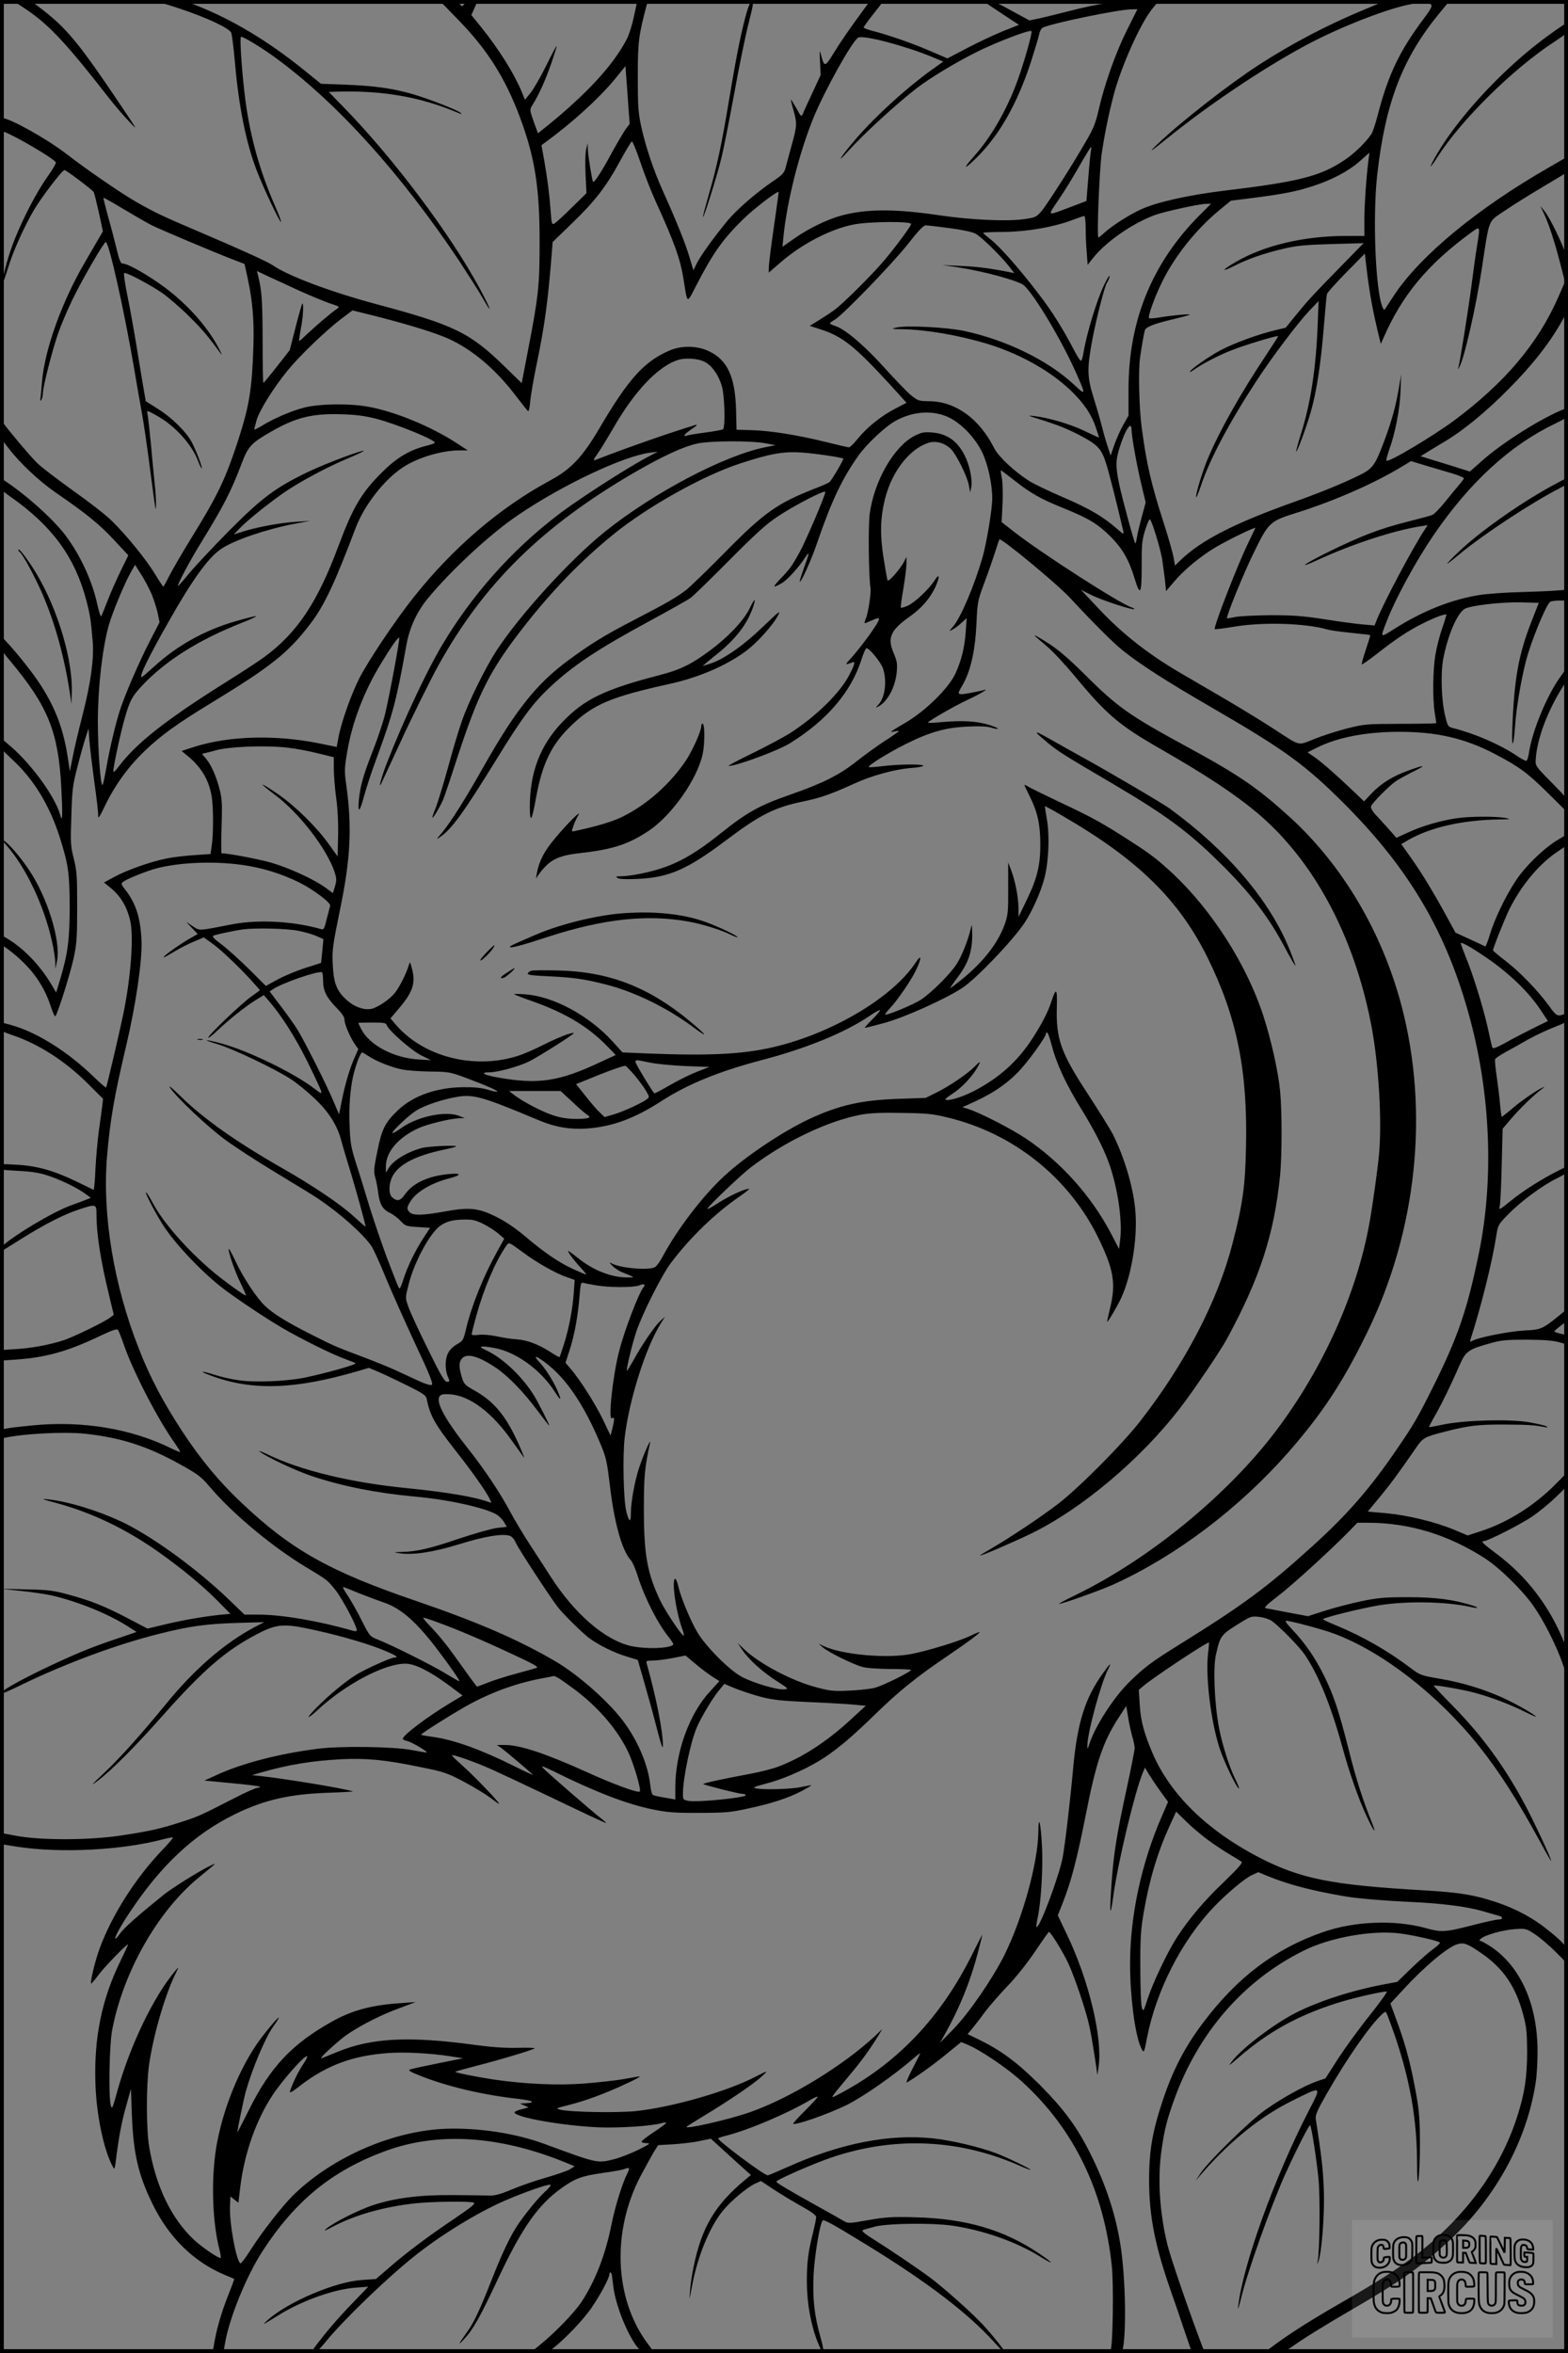 <?xml version="1.0" encoding="UTF-8"?>
<svg xmlns="http://www.w3.org/2000/svg" version="1.0" width="1024pt" height="1536pt" viewBox="0 0 1024 1536" preserveAspectRatio="xMidYMid meet">
  <rect x="0" y="0" width="1024" height="1536" fill="#808080" stroke="none"/>
  <g transform="translate(0.00 0.00) scale(1)">
    <g transform="translate(0,1536) scale(0.1,-0.1)" fill="#000000" stroke="none">
      <path d="M172 15298 c151 -102 264 -224 546 -586 35 -45 91 -109 124 -144 59 -63 59 -63 -45 92 -289 430 -363 519 -546 657 -51 39 -61 43 -114 43 l-58 0 93 -62z"></path>
      <path d="M1075 15335 c217 -64 420 -153 435 -189 5 -11 16 -102 25 -201 25 -285 73 -520 141 -697 43 -112 152 -343 159 -336 3 2 -15 49 -39 104 -105 239 -171 483 -200 744 -20 175 -31 360 -22 360 19 0 149 -80 240 -148 398 -295 804 -746 1184 -1314 59 -90 128 -198 152 -240 73 -128 57 -79 -20 64 -189 349 -553 835 -879 1171 l-104 107 64 2 c292 7 534 -35 774 -136 30 -13 36 -13 22 -2 -25 20 -203 89 -307 120 -127 38 -256 56 -439 63 l-165 6 -120 97 c-226 182 -457 321 -692 414 -84 33 -100 36 -190 35 l-99 0 80 -24z"></path>
      <path d="M2997 15226 c186 -191 302 -375 398 -630 98 -263 129 -458 129 -811 0 -291 -7 -357 -76 -713 l-41 -213 -106 103 c-233 228 -330 275 -845 413 -295 79 -575 184 -674 253 -31 22 -216 106 -477 217 -249 106 -292 127 -414 196 -107 62 -320 208 -465 320 -126 96 -363 228 -413 229 -8 0 -13 -15 -13 -40 0 -35 4 -42 28 -51 81 -31 320 -172 337 -199 3 -5 -23 -49 -58 -98 -67 -95 -153 -259 -212 -406 -37 -92 -76 -230 -74 -263 1 -18 2 -14 41 107 30 93 97 241 156 343 48 83 188 267 203 267 11 0 182 -129 191 -144 4 -7 19 -68 34 -135 l26 -121 -25 -43 c-13 -23 -57 -98 -97 -167 -148 -254 -260 -568 -276 -775 -3 -38 -7 -83 -9 -100 -4 -22 -2 -26 5 -15 5 8 10 28 10 44 0 40 62 283 100 391 17 50 58 146 91 215 62 129 207 380 220 380 20 0 118 -436 183 -815 19 -110 43 -252 55 -315 11 -63 32 -205 46 -315 14 -110 30 -225 34 -255 9 -55 9 -55 10 -12 0 24 -3 85 -9 135 -5 51 -17 169 -25 262 -9 94 -19 181 -22 194 -6 24 -5 24 57 -10 121 -66 233 -189 275 -302 10 -26 20 -46 22 -44 6 7 -42 132 -70 180 -39 67 -133 157 -219 210 l-76 48 -11 62 c-6 34 -27 159 -46 277 -19 118 -48 278 -64 355 -16 77 -25 142 -20 143 14 6 165 -74 249 -131 41 -29 120 -97 175 -152 88 -87 123 -129 208 -245 10 -14 3 3 -15 38 -80 153 -232 316 -400 430 -108 73 -199 122 -229 122 -11 0 -21 25 -37 93 -12 50 -37 146 -56 212 -18 66 -32 122 -30 124 1 2 63 -33 136 -77 74 -44 154 -90 178 -102 51 -26 402 -174 526 -222 l81 -31 22 -101 c30 -140 41 -267 36 -431 -9 -286 -27 -395 -101 -623 -85 -258 -132 -355 -310 -643 -56 -91 -118 -198 -138 -237 -20 -40 -38 -72 -40 -72 -1 0 -26 37 -54 83 -57 94 -185 252 -282 347 -36 36 -149 124 -251 196 -102 73 -208 154 -235 180 -45 44 -165 186 -221 260 l-22 29 0 -59 c-1 -57 1 -63 54 -131 74 -97 202 -217 308 -290 200 -137 287 -208 379 -307 l96 -103 -49 -100 c-27 -55 -66 -143 -86 -195 -20 -52 -39 -98 -43 -103 -3 -4 -14 30 -24 75 -33 154 -110 322 -209 454 -83 110 -275 280 -414 367 -10 6 -13 -2 -13 -30 1 -36 5 -41 72 -88 271 -191 419 -394 493 -679 23 -89 28 -117 40 -261 10 -112 -12 -271 -65 -479 -27 -105 -57 -231 -66 -281 l-18 -90 -12 80 c-27 186 -78 326 -176 479 -50 79 -154 210 -230 291 l-38 40 0 -45 c0 -41 6 -52 71 -130 242 -290 310 -458 329 -817 10 -184 8 -240 -7 -183 -30 114 -183 326 -319 444 l-69 59 -3 -33 c-3 -29 4 -39 74 -104 143 -131 246 -299 314 -511 56 -178 64 -232 65 -450 0 -217 -12 -311 -62 -477 l-26 -87 -36 60 c-75 124 -180 231 -288 295 l-43 25 0 -30 c0 -21 8 -36 25 -48 160 -113 256 -236 307 -394 12 -37 25 -66 29 -63 13 8 98 277 121 384 19 90 22 136 22 330 0 201 -2 235 -22 314 -21 83 -22 104 -16 280 5 174 9 203 40 321 18 72 42 157 53 190 l19 60 6 -80 c3 -44 18 -165 32 -270 15 -104 26 -203 25 -220 -1 -23 10 -8 43 62 65 136 155 260 260 360 107 103 216 181 433 313 396 241 506 329 652 521 90 119 157 262 294 624 57 149 188 317 311 396 97 63 250 109 368 109 l53 0 -80 52 c-165 106 -393 200 -565 232 -123 24 -326 21 -425 -5 -85 -22 -198 -71 -276 -119 -27 -16 -49 -27 -49 -24 0 3 7 31 16 62 18 63 107 206 201 322 76 94 244 256 347 335 l78 59 172 -43 c209 -54 370 -104 455 -142 158 -72 311 -202 442 -376 39 -51 74 -95 78 -97 4 -3 11 27 14 67 4 40 22 146 41 237 53 254 75 414 101 748 l4 52 128 124 c151 145 223 240 314 408 37 67 71 124 75 125 5 2 31 -61 57 -139 27 -79 71 -192 99 -253 125 -274 162 -379 183 -515 25 -157 19 -155 81 -35 110 213 173 302 306 433 69 68 227 189 233 179 1 -1 -13 -103 -31 -227 -18 -124 -33 -242 -33 -263 l-1 -37 82 71 c136 117 320 213 470 243 95 20 378 23 378 4 0 -12 -80 -122 -163 -223 -74 -91 -279 -296 -339 -339 -29 -21 -77 -52 -106 -70 l-54 -33 71 -23 c144 -46 225 -111 464 -372 l97 -107 -78 -41 c-89 -46 -182 -121 -243 -197 -23 -29 -48 -53 -55 -53 -7 0 -75 16 -152 35 -181 45 -363 74 -484 77 l-98 3 -3 130 c-6 212 -55 322 -172 380 -79 39 -182 42 -265 6 -165 -72 -267 -186 -455 -506 -110 -187 -186 -268 -320 -340 -331 -178 -639 -442 -897 -768 -115 -145 -291 -407 -350 -522 -53 -103 -119 -289 -137 -385 l-12 -66 -112 23 c-288 58 -589 50 -817 -22 l-84 -27 24 -20 c98 -77 150 -158 171 -269 13 -69 14 -253 1 -334 l-7 -50 -105 -7 c-58 -4 -140 -13 -182 -22 -103 -20 -266 -78 -345 -122 l-64 -35 35 -28 c70 -55 113 -124 135 -216 26 -102 6 -374 -44 -615 -23 -112 -108 -474 -112 -479 -2 -3 -36 27 -76 65 -172 168 -377 297 -545 343 l-73 20 3 -30 c3 -28 9 -32 76 -55 173 -58 348 -170 496 -318 l99 -99 -6 -51 c-4 -28 -13 -100 -22 -161 -8 -60 -18 -172 -22 -248 -3 -76 -9 -136 -12 -134 -3 2 -54 26 -113 55 -145 70 -257 102 -390 109 -103 6 -108 5 -108 -14 0 -19 9 -20 117 -26 85 -4 139 -12 193 -30 84 -27 197 -82 249 -121 l34 -25 -24 -10 c-13 -5 -65 -25 -115 -43 -140 -53 -454 -249 -454 -284 0 -8 2 -14 4 -14 2 0 61 36 132 81 158 99 280 161 380 194 112 37 114 36 114 -32 0 -128 27 -301 82 -527 l31 -129 -24 -18 c-38 -29 -238 -126 -304 -148 -93 -30 -210 -52 -317 -58 l-98 -6 0 -35 0 -34 103 7 c193 13 338 53 545 152 89 42 117 51 123 41 5 -7 23 -53 40 -103 63 -178 224 -488 333 -639 19 -28 34 -52 32 -54 -2 -2 -26 8 -53 21 -262 131 -586 185 -914 152 -206 -21 -209 -22 -209 -57 0 -27 2 -29 27 -24 132 28 392 41 528 27 232 -25 404 -80 614 -196 125 -69 143 -83 202 -152 149 -176 413 -395 634 -527 134 -81 131 -78 186 -146 42 -52 139 -234 139 -261 0 -7 -8 -9 -23 -5 -220 64 -465 106 -616 106 l-94 0 -100 96 c-192 185 -452 378 -648 483 -156 83 -389 159 -539 174 -45 5 -37 1 50 -22 241 -65 460 -170 678 -324 148 -105 285 -218 377 -311 l90 -91 -35 -3 c-102 -8 -269 -36 -381 -63 l-126 -30 -124 65 c-154 81 -248 118 -392 157 -98 27 -132 31 -277 34 l-165 4 130 -14 c72 -7 162 -21 200 -29 175 -41 366 -118 499 -202 l58 -37 -123 -42 c-175 -58 -289 -106 -484 -199 -170 -82 -285 -148 -285 -164 0 -5 63 22 140 60 289 140 623 264 900 333 198 50 308 65 510 71 l175 5 -60 -31 c-198 -105 -395 -275 -580 -502 -170 -207 -299 -351 -409 -455 -80 -75 -88 -86 -41 -50 96 73 250 228 422 422 269 303 414 429 618 536 122 65 173 71 325 40 176 -36 359 -87 477 -132 104 -41 135 -59 98 -59 -22 0 -193 -77 -250 -113 -71 -44 -179 -134 -255 -211 -77 -78 -71 -88 9 -14 181 166 432 298 568 298 61 0 155 -46 283 -140 l91 -68 -85 -51 c-149 -90 -306 -209 -306 -232 0 -4 13 -10 29 -14 29 -6 144 -74 126 -75 -5 0 -48 7 -95 16 -120 23 -468 28 -620 8 -255 -33 -496 -96 -665 -175 l-70 -32 177 -17 c98 -9 181 -19 184 -23 4 -4 -2 -7 -13 -7 -12 0 -79 -30 -149 -66 -223 -114 -237 -121 -349 -157 -142 -46 -207 -60 -390 -88 -206 -32 -528 -33 -687 -3 l-108 20 0 -37 0 -36 106 -17 c287 -45 693 -24 964 49 30 8 56 12 59 10 2 -3 -30 -41 -72 -84 -173 -182 -326 -422 -406 -639 -29 -77 -64 -222 -56 -230 2 -2 25 25 51 60 41 54 184 201 190 195 1 -1 -22 -51 -51 -111 -121 -248 -172 -500 -162 -795 6 -203 53 -429 111 -540 14 -25 14 -25 21 24 21 169 39 263 68 365 l32 115 6 -170 c10 -253 41 -389 134 -580 107 -221 271 -381 475 -466 30 -12 57 -24 59 -25 2 -2 -18 -55 -43 -118 -43 -108 -75 -222 -91 -324 l-7 -42 35 0 35 0 12 67 c28 164 141 440 245 599 215 331 456 526 805 654 349 127 757 98 1194 -85 l39 -16 -32 -20 c-17 -10 -88 -35 -159 -55 -70 -20 -170 -55 -222 -77 -68 -29 -108 -40 -140 -39 -25 1 -133 2 -240 3 -218 2 -378 -18 -525 -66 -89 -29 -256 -113 -301 -151 -24 -21 -18 -19 36 9 145 78 344 134 550 155 105 11 349 14 373 4 14 -6 -10 -26 -114 -97 -179 -120 -315 -222 -429 -320 l-95 -82 -90 -6 c-172 -11 -476 -139 -613 -258 -18 -16 -31 -29 -28 -29 2 0 42 24 90 54 154 97 367 173 511 183 l80 6 -105 -109 c-96 -100 -171 -187 -245 -286 -25 -35 -26 -38 -7 -38 12 0 40 25 76 70 114 141 396 414 583 563 170 136 409 283 586 360 131 57 294 114 302 105 4 -3 -12 -24 -36 -45 -44 -40 -123 -136 -177 -215 -48 -71 -103 -185 -176 -372 -77 -194 -111 -267 -158 -332 -57 -80 -61 -90 -18 -44 60 64 105 144 228 407 152 322 257 471 407 578 90 65 135 81 268 100 65 9 130 20 144 26 34 13 38 7 20 -28 -32 -62 -80 -215 -103 -330 -40 -202 -107 -374 -199 -513 -46 -68 -169 -196 -269 -277 l-59 -48 52 -3 c48 -3 57 0 99 34 79 64 187 177 242 255 57 82 120 199 120 225 0 19 13 11 16 -9 1 -7 5 -39 9 -72 15 -125 95 -323 163 -404 23 -28 32 -32 65 -29 l38 3 -47 64 c-212 291 -229 725 -42 1084 36 67 76 140 90 163 l26 41 104 6 c56 4 134 13 172 22 l68 14 97 -88 c53 -49 112 -102 131 -119 l34 -30 -34 -28 c-199 -164 -287 -311 -340 -569 -11 -49 -21 -121 -24 -160 -5 -66 -5 -65 13 31 35 191 113 383 200 491 53 65 159 154 213 179 l37 17 83 -55 c46 -30 127 -79 180 -109 68 -37 98 -60 98 -72 0 -10 -9 -53 -19 -95 -34 -133 -42 -200 -42 -331 1 -138 27 -283 73 -395 38 -96 48 -76 17 34 -41 145 -53 252 -46 410 6 122 41 338 60 356 7 7 72 -28 277 -154 401 -245 675 -454 845 -644 33 -37 64 -67 68 -67 12 -1 -76 110 -148 188 -68 73 -264 248 -346 307 -84 62 -265 184 -361 244 -61 38 -83 57 -74 62 8 4 47 15 87 25 92 20 364 23 494 5 203 -29 417 -104 573 -200 100 -62 99 -51 -1 17 -232 156 -477 228 -807 237 -152 4 -192 2 -308 -18 -124 -22 -134 -23 -160 -7 -15 9 -90 51 -167 94 -205 114 -275 156 -275 164 0 10 186 93 314 141 418 155 855 144 1258 -30 48 -21 88 -37 88 -34 0 7 -158 83 -227 109 -106 40 -288 83 -408 96 -287 31 -607 -32 -950 -186 -68 -30 -127 -55 -131 -55 -24 0 -324 224 -324 241 0 3 24 11 53 18 142 36 394 142 545 231 28 17 52 27 52 22 0 -4 -36 -43 -80 -87 -44 -44 -80 -83 -80 -87 0 -18 231 62 353 123 109 55 306 193 431 301 27 24 47 38 45 33 -2 -6 -26 -52 -52 -103 -27 -52 -42 -90 -35 -86 59 34 180 120 259 186 l96 78 39 -16 c87 -36 263 -155 359 -243 339 -309 535 -713 586 -1206 12 -119 7 -494 -7 -542 -6 -21 -3 -23 34 -23 37 0 40 2 46 33 24 134 14 498 -20 692 -32 191 -94 376 -190 570 -88 178 -174 295 -334 456 -143 143 -250 223 -393 293 l-78 38 34 41 c19 23 56 71 82 107 27 36 92 110 144 165 58 60 130 151 181 227 47 70 87 127 90 127 11 1 93 -133 126 -204 44 -95 119 -318 139 -415 9 -41 24 -129 34 -195 l18 -120 8 59 c25 189 -65 561 -207 857 l-60 126 35 89 c52 132 91 281 146 559 69 351 113 481 212 636 l54 83 12 -72 c6 -40 19 -97 27 -126 9 -30 16 -64 16 -77 0 -12 -24 -135 -54 -273 -63 -291 -82 -409 -96 -596 -15 -210 -11 -256 10 -100 29 216 141 686 195 813 l12 29 26 -44 c14 -23 48 -74 75 -111 l50 -69 -39 -90 c-136 -312 -209 -653 -209 -970 0 -211 32 -455 69 -539 21 -46 22 -46 41 56 60 311 228 639 439 859 85 88 197 182 245 205 l43 20 73 -30 c130 -52 282 -92 495 -128 81 -14 250 -28 420 -36 208 -9 379 -31 480 -61 50 -14 98 -29 108 -31 25 -8 21 -23 -7 -23 -13 0 -84 -15 -157 -34 -199 -51 -213 -51 -326 -20 -197 53 -460 43 -662 -28 -314 -108 -562 -296 -785 -593 -120 -159 -197 -308 -265 -513 -59 -178 -82 -297 -86 -452 -7 -260 29 -462 136 -770 28 -80 72 -207 97 -283 l47 -137 41 0 42 0 -35 93 c-80 214 -186 524 -208 610 -52 208 -67 438 -39 626 19 134 36 199 86 336 157 429 450 766 836 959 176 89 450 138 635 115 86 -11 246 -47 260 -59 4 -3 -14 -22 -40 -40 -27 -19 -91 -75 -143 -125 l-95 -92 -90 -17 c-211 -40 -422 -109 -573 -185 -143 -73 -352 -232 -417 -317 -26 -34 -21 -31 40 22 194 168 383 274 641 357 96 31 292 77 330 77 7 0 -42 -69 -109 -153 -67 -83 -160 -211 -207 -283 l-84 -131 -61 -21 c-84 -31 -218 -105 -328 -182 -102 -71 -370 -333 -426 -415 l-33 -50 52 60 c182 206 376 361 575 460 203 101 198 104 109 -69 -221 -430 -428 -1004 -458 -1271 -4 -30 4 -9 19 53 40 169 194 600 289 811 67 148 156 324 162 318 9 -9 43 -230 55 -355 11 -120 7 -475 -6 -532 -5 -22 -4 -22 4 -4 22 50 43 318 36 474 -5 132 -14 210 -52 457 -4 26 8 55 68 160 132 232 289 457 367 527 21 18 22 18 33 -10 131 -339 191 -635 193 -944 1 -134 3 -163 10 -125 4 28 9 131 9 230 0 143 -4 207 -22 310 -33 189 -67 323 -122 473 l-49 134 80 86 c139 153 296 284 358 301 43 12 65 4 159 -61 141 -98 220 -214 269 -394 23 -85 26 -119 27 -244 0 -170 -17 -281 -68 -436 -111 -339 -338 -648 -657 -893 -119 -91 -257 -179 -473 -303 -214 -123 -340 -203 -449 -283 l-68 -50 60 -3 c59 -3 60 -2 158 66 55 38 203 129 329 202 336 194 465 284 662 466 300 278 506 654 562 1032 7 41 12 131 12 201 0 303 -109 551 -302 682 -32 21 -64 39 -71 39 -9 0 -8 4 2 14 25 24 141 57 220 63 74 5 76 5 135 -34 33 -22 95 -75 138 -118 l77 -78 0 47 c0 61 -15 83 -117 166 -106 88 -221 150 -357 195 -143 47 -234 61 -461 75 -610 35 -811 75 -1084 216 -339 176 -580 412 -695 681 -55 130 -77 210 -83 315 l-6 97 33 28 c68 57 418 289 425 281 1 -2 -1 -34 -6 -73 -17 -153 19 -444 76 -618 27 -83 107 -251 125 -262 6 -4 -5 25 -24 64 -36 70 -85 226 -105 331 -30 156 -40 395 -20 480 29 127 29 128 178 219 50 30 59 32 107 26 29 -3 66 -16 81 -27 57 -43 176 -165 213 -218 89 -131 170 -328 245 -600 49 -178 107 -343 160 -456 47 -101 68 -127 34 -41 -58 144 -103 283 -149 467 -68 268 -100 363 -165 495 -58 116 -121 208 -208 300 -34 35 -47 55 -37 55 28 0 245 -58 315 -85 315 -118 679 -401 944 -734 135 -170 247 -345 403 -631 37 -69 68 -122 68 -118 0 16 -95 221 -161 348 -135 257 -284 463 -481 664 -70 71 -126 131 -125 133 7 6 197 -27 272 -48 103 -28 232 -77 323 -123 40 -20 72 -34 72 -32 0 10 -131 85 -215 123 -128 58 -270 101 -414 125 -117 20 -128 24 -180 63 -155 118 -319 212 -498 286 -46 19 -83 36 -83 39 0 10 246 71 365 91 178 29 440 25 600 -11 49 -11 58 -6 13 9 -125 40 -245 55 -423 55 -156 0 -197 -4 -308 -27 -71 -15 -178 -43 -237 -62 l-108 -35 -129 24 c-70 14 -137 26 -147 28 -15 2 7 24 82 81 93 71 350 306 467 426 l49 51 69 0 c269 0 526 -78 767 -234 93 -61 236 -200 310 -303 70 -98 155 -266 199 -394 l29 -84 1 86 c1 70 -4 97 -25 150 -97 238 -246 432 -447 581 -81 60 -99 78 -77 78 25 0 240 109 315 160 43 29 113 86 156 128 76 72 79 76 79 121 l0 45 -77 -78 c-139 -142 -318 -255 -493 -311 l-85 -28 -88 37 c-126 52 -303 95 -443 108 l-122 11 79 95 c71 86 121 154 237 322 44 64 55 71 186 104 153 40 219 48 396 47 151 -1 186 -3 260 -17 19 -3 21 -2 9 5 -8 6 -59 17 -113 27 -130 22 -416 14 -556 -14 -52 -11 -96 -19 -98 -18 -1 2 19 41 46 87 44 79 90 173 160 331 35 77 56 92 192 129 73 21 107 24 240 24 112 -1 171 -5 213 -17 l58 -16 -3 31 c-3 29 -7 33 -45 41 -24 5 -43 12 -43 15 1 3 21 21 45 39 40 29 45 37 45 72 l0 40 -56 -46 c-111 -90 -121 -94 -228 -99 -97 -5 -296 -44 -338 -66 -18 -10 -20 -9 -15 7 67 206 142 505 168 674 11 73 14 77 73 138 82 85 224 191 319 238 63 31 77 43 77 61 l0 23 -62 -31 c-110 -55 -230 -131 -311 -197 -76 -62 -80 -63 -73 -36 4 16 10 136 13 268 l6 238 57 67 c59 68 143 150 195 189 25 19 26 21 5 11 -43 -21 -143 -90 -201 -141 -31 -26 -59 -48 -61 -48 -3 0 -8 37 -12 83 -4 45 -14 127 -22 181 -8 55 -13 105 -10 112 3 7 33 27 68 46 35 19 101 56 148 83 47 26 123 62 170 80 79 31 85 35 88 64 3 30 2 31 -23 21 -44 -17 -51 -13 -102 58 -73 99 -185 215 -280 289 -46 35 -83 67 -83 69 0 15 78 210 107 269 82 163 201 303 324 382 52 34 59 42 59 71 0 17 -4 32 -8 32 -5 0 -38 -19 -73 -41 -90 -58 -203 -170 -261 -259 -66 -99 -141 -256 -169 -353 -13 -42 -26 -76 -29 -75 -4 2 -49 23 -101 47 l-94 43 -55 101 c-88 161 -163 285 -233 384 l-66 93 43 25 c144 84 353 132 596 136 76 1 80 2 40 10 -66 11 -227 11 -316 -2 -101 -14 -229 -51 -321 -94 l-74 -34 -32 37 c-18 20 -56 63 -85 94 -40 41 -52 62 -48 76 7 21 117 132 162 163 16 11 65 38 108 60 94 46 87 50 -22 11 -105 -37 -182 -85 -244 -150 l-50 -53 -82 78 c-105 100 -201 184 -249 216 l-38 26 58 29 c134 68 318 104 533 105 251 1 434 -41 635 -146 156 -82 211 -122 348 -258 l127 -126 0 45 c0 44 -3 48 -107 154 -105 106 -107 109 -104 151 8 134 78 319 178 476 26 40 33 62 31 90 l-3 36 -43 -60 c-89 -122 -186 -356 -207 -498 -4 -26 -11 -50 -16 -53 -5 -3 -35 13 -66 34 -104 71 -275 145 -413 179 -33 8 -36 12 -52 78 -25 100 -31 277 -13 374 29 152 89 294 139 326 34 22 239 46 370 43 l115 -3 -45 -115 c-87 -221 -115 -374 -128 -705 -6 -138 8 -127 18 14 7 113 38 296 70 422 32 127 133 374 160 391 6 4 35 8 64 8 l52 0 0 36 0 35 -67 -5 c-38 -4 -147 -8 -243 -11 -96 -2 -218 -11 -270 -19 -182 -30 -364 -102 -543 -214 -109 -69 -106 -72 -59 48 56 145 190 390 304 557 235 344 499 586 790 726 82 40 87 44 87 74 1 30 -1 32 -21 24 -146 -56 -407 -220 -541 -340 l-78 -69 -57 18 c-31 10 -104 33 -161 50 l-104 32 44 27 c24 15 73 45 109 66 126 75 267 190 420 344 158 158 274 307 354 452 l36 66 0 155 c0 111 -4 170 -16 209 -20 69 -106 245 -140 284 l-25 30 24 -50 c31 -65 69 -181 107 -328 l30 -117 -44 -100 c-133 -303 -347 -556 -676 -802 -143 -106 -433 -279 -446 -265 -3 3 6 36 19 74 39 108 68 259 73 378 l4 110 -15 -89 c-19 -115 -47 -215 -95 -344 -63 -167 -75 -182 -177 -231 -105 -51 -243 -107 -408 -166 -396 -141 -610 -251 -746 -382 l-36 -35 -8 48 c-4 27 -33 129 -65 229 -82 253 -114 392 -145 630 -16 125 -22 364 -10 450 8 59 24 153 31 178 7 23 57 43 184 73 57 14 107 27 109 30 7 7 -120 -5 -197 -18 -35 -6 -65 -8 -68 -5 -10 9 35 135 83 233 81 168 225 349 378 474 l73 60 159 20 c190 25 272 41 378 76 122 39 233 98 304 161 l64 57 -7 -54 c-15 -126 -25 -272 -26 -377 l0 -113 -118 0 c-277 0 -535 -61 -722 -170 -91 -53 -100 -70 -13 -27 94 48 199 84 323 113 87 21 141 26 315 31 l210 6 -141 -144 c-205 -210 -212 -218 -294 -317 l-74 -91 -71 -17 c-114 -28 -264 -83 -352 -129 -77 -40 -203 -129 -203 -142 0 -3 10 2 23 11 54 39 169 99 253 131 83 33 295 97 301 91 1 -1 -35 -58 -81 -127 -167 -251 -303 -493 -379 -674 -34 -82 -77 -221 -76 -248 0 -12 13 19 30 68 57 174 188 420 365 690 102 156 270 378 343 455 l62 65 -6 -155 c-11 -284 -46 -513 -110 -715 -19 -60 -32 -111 -31 -113 6 -6 62 145 94 253 39 132 67 314 87 560 9 110 18 208 21 217 3 9 59 72 126 140 l121 123 8 -70 c22 -188 42 -299 89 -490 l7 -30 18 40 c121 278 288 479 568 684 66 48 64 52 42 -89 -9 -52 -24 -165 -35 -250 -20 -154 -76 -506 -86 -538 -5 -14 -4 -15 4 -2 32 49 111 394 151 660 48 317 37 290 145 363 50 34 163 105 251 157 l160 96 3 52 3 52 -123 -71 c-470 -269 -846 -580 -1016 -839 -31 -47 -57 -87 -59 -90 -8 -9 -21 24 -32 79 -34 179 -43 573 -17 801 53 471 165 761 406 1054 l72 87 -213 -3 -214 -4 -137 -57 c-239 -99 -469 -219 -693 -364 -190 -124 -496 -362 -650 -508 -72 -68 -58 -61 50 26 275 223 626 459 910 612 258 139 630 277 747 277 97 0 98 -4 23 -105 -158 -212 -230 -364 -299 -630 -14 -54 -32 -108 -40 -119 -34 -53 -113 -129 -176 -171 -159 -106 -297 -141 -789 -200 -235 -29 -436 -74 -541 -122 -75 -34 -189 -107 -238 -152 -18 -17 -36 -31 -39 -31 -11 0 6 433 21 543 16 112 42 245 77 381 47 184 176 474 254 569 l46 57 -103 0 c-140 0 -298 -23 -486 -72 -86 -22 -180 -45 -209 -51 l-51 -10 -121 66 c-86 48 -130 67 -156 67 -35 0 -31 -4 86 -81 l123 -81 -106 -42 c-58 -24 -163 -73 -233 -110 l-128 -67 -119 51 c-116 50 -272 104 -375 130 -29 8 -53 17 -53 21 0 4 26 41 58 81 82 103 80 98 30 98 -39 -1 -46 -5 -76 -46 -98 -133 -164 -228 -209 -302 -56 -92 -61 -92 -83 -5 -8 31 -9 21 -5 -49 l4 -88 -52 -112 c-29 -62 -58 -124 -63 -138 -11 -24 -12 -24 -43 33 -18 31 -34 57 -36 57 -2 0 5 -30 16 -67 25 -89 24 -103 -11 -230 -16 -59 -34 -126 -40 -148 -9 -34 -21 -47 -88 -92 -103 -70 -236 -185 -295 -258 -90 -110 -168 -219 -194 -269 l-25 -50 -24 80 c-24 86 -90 249 -172 430 -62 137 -114 290 -144 425 -20 91 -23 132 -23 329 0 230 5 270 61 478 6 20 3 22 -28 22 l-35 0 -22 -102 c-12 -57 -33 -125 -48 -153 -88 -171 -266 -363 -534 -578 l-46 -37 -28 77 c-26 73 -26 78 -11 103 41 63 88 167 125 274 22 64 38 116 36 116 -3 0 -34 -59 -70 -132 -36 -72 -82 -152 -102 -176 l-35 -43 -22 54 c-48 116 -150 279 -263 419 l-65 80 21 47 20 46 -31 3 c-21 2 -36 -3 -50 -18 l-20 -21 -22 20 c-17 16 -35 21 -75 21 l-54 0 130 -134z m4364 -60 c-73 -145 -148 -355 -186 -523 -20 -87 -34 -123 -86 -211 -91 -158 -254 -412 -291 -455 -31 -34 -39 -38 -113 -48 -110 -15 -342 -5 -546 25 -296 44 -480 43 -644 -1 -90 -24 -216 -85 -305 -148 l-80 -56 6 63 c23 233 104 554 198 783 75 181 250 494 290 519 30 20 305 -52 484 -126 l72 -30 -77 -55 c-157 -112 -362 -298 -486 -441 -95 -110 -149 -189 -66 -97 107 119 325 319 459 422 93 70 259 170 395 237 130 64 340 144 351 133 8 -7 -47 -202 -91 -323 -69 -191 -176 -376 -290 -501 -74 -83 -56 -81 27 2 147 147 261 349 349 616 26 81 51 164 55 183 3 20 14 40 23 45 50 27 488 118 578 120 l41 1 -67 -134z m-3260 -463 l11 -152 -25 -33 c-13 -18 -55 -89 -93 -158 -66 -122 -113 -194 -121 -187 -6 7 -33 171 -34 212 l-1 40 -10 -40 c-6 -23 -7 -93 -4 -163 l6 -123 -97 -95 c-53 -53 -105 -100 -114 -104 -15 -8 -17 1 -23 83 -8 111 -21 210 -43 336 l-17 93 27 20 c173 126 352 289 452 411 l70 86 2 -37 c2 -20 8 -105 14 -189z m3023 -330 c-3 -16 -11 -95 -17 -177 l-12 -148 -100 -38 c-162 -61 -155 -64 -88 37 59 87 91 141 172 281 23 39 44 72 46 72 3 0 2 -12 -1 -27z m713 -415 c-313 -313 -468 -692 -467 -1142 l0 -169 -32 -56 c-18 -31 -44 -89 -59 -130 l-26 -75 -21 65 c-12 35 -28 93 -37 129 -9 36 -32 117 -52 180 -44 141 -45 192 -9 385 26 138 81 350 95 370 11 14 21 45 16 45 -3 0 -18 -26 -33 -57 -47 -94 -117 -324 -137 -450 -4 -24 -10 -45 -15 -48 -4 -3 -25 28 -45 68 -75 143 -144 254 -231 367 -122 160 -252 308 -312 355 -28 22 -51 42 -52 45 0 3 62 6 138 6 153 2 321 31 446 78 37 14 72 26 77 26 5 0 9 -35 9 -77 0 -43 3 -115 7 -160 l6 -82 38 48 c84 105 259 226 403 278 61 22 285 71 328 72 l37 1 -72 -72z m-1637 -87 c78 -10 150 -25 170 -36 37 -19 162 -141 220 -214 l34 -44 -34 7 c-121 24 -211 36 -316 40 l-119 6 95 -14 c172 -26 406 -89 438 -120 70 -63 250 -366 340 -571 65 -146 64 -149 -14 -76 -170 159 -443 292 -719 351 -115 24 -377 37 -440 22 -38 -9 -36 -10 35 -11 150 -2 360 -37 543 -91 350 -104 644 -323 719 -538 15 -42 26 -77 25 -78 -1 -1 -43 18 -93 42 -89 44 -231 86 -329 98 -47 5 -46 4 25 -18 131 -41 187 -64 269 -106 120 -63 145 -89 176 -190 21 -68 72 -269 111 -439 4 -21 0 -19 -41 17 -90 79 -182 133 -350 205 -94 40 -195 89 -225 108 -98 63 -199 158 -227 213 -98 194 -253 306 -426 307 -68 1 -73 3 -120 41 -26 22 -102 101 -168 174 -130 145 -257 253 -319 274 -22 7 -40 16 -40 19 0 4 15 15 33 25 52 31 374 363 477 494 64 82 101 121 115 121 11 0 81 -8 155 -18z m-4245 -409 c72 -32 161 -69 198 -82 67 -22 68 -22 45 -38 -37 -25 -138 -111 -196 -166 -52 -50 -52 -50 -47 -21 2 17 9 57 15 89 11 65 13 143 4 134 -3 -4 -23 -73 -44 -155 l-38 -149 -83 -106 c-46 -59 -86 -107 -89 -107 -3 -1 -5 126 -5 282 -1 259 -5 319 -30 420 l-7 28 73 -35 c41 -18 133 -61 204 -94z m2641 -461 c50 -23 95 -84 118 -161 18 -58 24 -266 8 -282 -4 -4 -58 -14 -120 -22 -62 -8 -117 -18 -122 -21 -6 -3 -10 -2 -10 3 0 5 18 21 40 36 40 26 51 39 28 31 -176 -54 -453 -151 -640 -224 -28 -10 -28 -10 11 47 21 31 64 102 96 157 139 243 295 406 425 446 46 14 124 9 166 -10z m1603 -367 c83 -41 170 -133 216 -228 37 -78 65 -205 65 -301 0 -68 -38 -296 -64 -385 -53 -183 -141 -390 -191 -449 -29 -33 -29 -34 -5 -21 14 7 40 26 59 44 l34 31 -6 -86 c-7 -106 -29 -193 -69 -279 -45 -94 -191 -238 -320 -315 -54 -31 -98 -59 -98 -61 0 -3 11 -2 25 2 14 3 25 4 25 1 0 -2 -42 -32 -92 -64 -51 -33 -133 -93 -183 -132 -113 -90 -225 -146 -436 -219 -201 -70 -280 -114 -459 -257 -146 -117 -253 -180 -371 -220 -83 -29 -213 -55 -273 -55 -35 -1 -38 -2 -22 -12 12 -7 59 -9 135 -5 200 9 321 62 573 252 222 167 317 215 507 254 111 23 178 47 326 114 117 54 269 96 378 104 42 3 77 10 77 14 0 12 -158 11 -263 -2 -49 -6 -91 -9 -93 -6 -9 9 129 94 243 151 157 78 260 107 404 113 77 4 129 1 153 -7 21 -7 40 -10 43 -7 3 3 -26 15 -64 27 -78 23 -172 28 -305 16 -49 -5 -88 -6 -88 -3 0 9 183 114 262 150 76 35 147 78 103 62 -11 -3 -53 -12 -92 -19 -82 -15 -85 -11 -52 43 56 93 87 225 96 411 6 141 8 149 53 270 26 69 57 159 70 200 13 41 25 77 26 79 10 13 375 -288 462 -382 160 -172 282 -293 344 -343 111 -89 290 -204 563 -362 501 -290 628 -383 891 -646 436 -438 682 -869 829 -1454 121 -483 137 -1008 45 -1463 -78 -382 -139 -558 -307 -894 -97 -194 -121 -235 -230 -394 -175 -257 -324 -428 -552 -634 -299 -271 -448 -381 -876 -647 -171 -106 -223 -145 -317 -237 -103 -100 -227 -292 -264 -408 -11 -34 -13 -36 -13 -14 -2 78 87 408 135 501 26 50 14 42 -32 -23 -118 -164 -167 -320 -195 -614 -22 -244 -55 -516 -70 -595 -25 -123 -147 -450 -169 -450 -4 0 -1 28 7 63 22 103 35 323 28 460 -8 159 -23 219 -24 100 -2 -203 -103 -567 -223 -808 -78 -155 -230 -376 -331 -480 l-88 -90 31 55 c94 167 165 340 213 522 19 71 33 128 32 128 -1 0 -30 -55 -63 -122 -209 -424 -503 -729 -892 -928 -39 -20 -36 -15 62 102 99 117 151 188 213 288 l27 45 -48 -46 c-207 -193 -557 -407 -816 -497 -139 -49 -439 -117 -413 -94 6 5 57 37 115 72 156 94 319 205 370 251 51 46 49 46 -35 3 -186 -97 -546 -200 -784 -225 -119 -12 -425 -7 -491 9 -34 8 -32 9 55 31 111 28 239 75 381 142 68 31 96 48 74 44 -19 -3 -71 -12 -115 -20 -44 -7 -152 -19 -240 -26 -172 -13 -384 -4 -590 26 -112 17 -257 46 -252 51 2 2 66 20 143 40 151 38 365 103 376 113 4 3 -46 5 -110 3 -79 -2 -167 4 -272 18 -436 60 -683 48 -908 -45 -48 -20 -94 -38 -102 -41 -27 -10 114 120 173 159 95 63 218 125 333 167 l109 41 -95 -7 c-190 -12 -318 -46 -451 -120 -263 -147 -405 -298 -544 -579 -41 -82 -75 -147 -75 -145 0 17 43 225 56 270 41 145 127 349 177 419 70 98 38 73 -55 -44 -138 -171 -257 -442 -308 -700 -43 -215 -37 -518 14 -713 7 -29 10 -52 7 -52 -19 0 -118 68 -171 116 -149 138 -250 346 -295 605 -20 117 -21 393 -2 536 26 187 101 448 168 588 29 59 29 60 4 30 -144 -171 -297 -491 -380 -790 -29 -107 -34 -117 -41 -90 -16 57 -10 393 8 490 71 379 296 776 564 997 130 107 125 102 68 74 -69 -34 -239 -140 -294 -184 -164 -132 -262 -218 -285 -253 -16 -22 -30 -37 -32 -35 -7 7 36 86 100 181 202 302 414 500 675 629 192 95 357 134 612 143 96 3 171 8 165 9 -56 19 -433 81 -600 100 l-60 6 65 19 c176 50 328 75 520 85 164 8 288 -4 514 -51 155 -31 175 -38 284 -95 64 -34 143 -82 175 -106 31 -24 57 -42 57 -39 0 11 -166 184 -233 243 -39 35 -73 67 -75 72 -5 13 147 -40 263 -92 55 -25 204 -95 330 -155 303 -145 406 -193 413 -193 3 0 -8 10 -24 23 -49 36 -367 312 -388 336 -16 17 0 12 70 -22 272 -135 478 -214 644 -248 98 -20 143 -24 305 -23 168 0 205 3 315 27 156 33 266 69 353 114 37 20 66 37 65 38 -2 2 -32 -3 -68 -11 -66 -14 -256 -19 -298 -7 -18 4 -1 11 67 29 101 25 234 81 340 143 104 61 209 147 371 305 156 153 280 253 485 391 131 89 207 146 202 151 -1 2 -30 -10 -63 -26 -72 -34 -264 -93 -377 -116 -162 -33 -460 -6 -581 52 l-31 15 30 -26 c36 -31 193 -108 255 -126 27 -8 101 -13 183 -14 75 0 137 -3 137 -6 0 -12 -181 -101 -234 -116 -28 -8 -103 -16 -166 -19 -102 -5 -126 -3 -213 20 -161 41 -374 153 -476 249 l-44 42 31 -46 c42 -63 136 -147 228 -205 75 -48 76 -49 45 -52 -44 -5 -201 42 -275 81 -81 42 -237 199 -292 292 -47 81 -108 227 -125 303 -7 28 -16 49 -21 46 -22 -14 5 -209 46 -323 9 -24 14 -46 12 -48 -9 -9 -120 157 -156 232 -83 176 -105 297 -105 590 0 221 5 274 40 435 9 41 -44 -79 -70 -158 -30 -89 -55 -228 -55 -301 0 -62 -11 -59 -29 9 -19 69 -26 365 -11 489 29 243 136 583 235 741 l28 45 -33 -30 c-36 -34 -121 -158 -175 -258 -21 -37 -39 -66 -41 -65 -6 7 35 176 61 254 41 121 167 371 226 449 124 165 287 323 448 434 41 28 69 51 63 51 -29 0 -128 -46 -197 -90 -41 -27 -75 -46 -75 -41 0 13 219 222 285 272 222 169 504 303 720 343 56 10 135 14 265 11 158 -2 201 -6 295 -29 430 -102 792 -390 985 -781 103 -210 119 -302 80 -463 -11 -46 -20 -86 -20 -90 0 -12 64 95 91 153 66 140 106 375 95 550 -9 155 -68 359 -148 520 -17 33 -89 149 -160 258 -181 275 -213 365 -206 580 3 118 -5 123 -38 23 -22 -66 -56 -132 -119 -231 -98 -153 -222 -264 -390 -350 -78 -39 -168 -66 -181 -52 -3 2 17 18 43 35 58 37 121 102 157 159 35 57 33 64 -6 23 -47 -48 -161 -126 -248 -170 l-75 -37 -175 -6 c-242 -8 -391 -41 -585 -132 -172 -80 -417 -244 -554 -371 -140 -128 -308 -349 -401 -522 -18 -35 -42 -68 -53 -74 -41 -22 -222 -7 -281 24 -20 10 -20 10 2 -14 13 -14 40 -32 60 -41 94 -38 91 -36 45 -36 -106 -2 -228 45 -330 128 -35 28 -63 48 -63 45 0 -11 44 -69 84 -111 22 -24 37 -43 34 -43 -4 0 -40 15 -81 34 -94 42 -195 111 -317 215 -63 53 -127 97 -188 127 -117 59 -177 65 -341 35 -138 -25 -204 -27 -225 -5 -21 20 -20 32 4 71 36 60 135 120 248 149 88 23 90 38 4 30 -138 -13 -237 -60 -289 -135 -28 -40 -48 -45 -80 -19 -23 18 -26 74 -7 123 32 86 149 150 343 190 41 9 77 18 80 21 11 10 -179 2 -224 -10 -94 -25 -185 -80 -216 -130 l-19 -31 0 41 c0 94 81 189 212 249 59 27 210 64 268 65 l35 1 -40 16 c-87 32 -266 -5 -369 -77 -32 -23 -60 -39 -63 -37 -8 8 100 112 152 145 54 36 178 77 277 93 102 16 165 -2 527 -154 107 -45 201 -61 311 -54 168 12 311 64 489 179 172 111 375 194 656 268 294 77 546 181 702 287 36 25 67 42 70 39 3 -3 -20 -30 -50 -60 -31 -31 -53 -56 -49 -56 4 0 59 14 122 31 133 35 406 158 516 231 91 61 324 304 403 421 49 72 107 201 131 292 28 107 36 274 17 385 -8 47 -14 86 -13 87 1 2 54 -27 117 -64 487 -282 756 -544 943 -920 193 -390 265 -740 253 -1244 -5 -253 -22 -372 -87 -623 -96 -375 -308 -783 -602 -1161 -117 -151 -400 -436 -538 -542 -109 -84 -313 -220 -437 -292 -40 -23 -73 -43 -73 -45 0 -7 214 85 334 143 330 161 712 482 971 817 90 117 263 372 308 455 216 398 308 682 347 1068 12 126 13 410 0 547 -11 123 -59 338 -110 494 -109 335 -339 693 -595 931 -94 87 -142 124 -260 200 -188 122 -260 162 -460 256 -110 52 -210 101 -222 109 -13 8 -23 12 -23 10 0 -3 15 -36 34 -73 51 -102 69 -181 70 -308 1 -141 -20 -228 -89 -370 l-53 -110 -1 62 c-1 71 -22 177 -49 246 l-18 47 0 -167 c1 -150 -1 -175 -22 -235 -43 -123 -142 -250 -284 -364 -37 -30 -69 -54 -72 -54 -3 0 20 33 50 73 68 90 94 168 93 276 -1 69 -2 73 -10 36 -18 -76 -60 -181 -94 -232 -43 -64 -156 -178 -228 -227 -50 -34 -237 -111 -237 -98 0 3 13 20 29 37 48 50 142 186 172 250 40 83 38 112 -3 49 -144 -217 -513 -442 -885 -539 -213 -56 -439 -69 -863 -52 l-165 7 -63 70 c-154 169 -383 294 -569 309 -45 3 -79 4 -75 1 4 -4 61 -26 127 -49 212 -76 359 -165 483 -293 l53 -55 -100 -46 c-271 -128 -407 -148 -673 -100 -90 16 -117 33 -52 33 54 0 191 38 257 70 63 31 300 181 294 186 -8 8 -102 -28 -193 -74 -54 -28 -127 -59 -161 -71 -292 -98 -633 -11 -815 208 l-28 33 55 65 c93 109 112 169 83 268 -10 38 -11 39 -18 15 -15 -52 -61 -143 -90 -180 -35 -44 -113 -97 -156 -106 -49 -9 -112 14 -161 59 -65 59 -84 109 -90 231 -5 93 -1 120 47 356 70 337 80 542 40 825 -11 81 -11 102 8 211 33 192 109 390 219 571 67 111 113 176 120 170 6 -6 -63 -377 -92 -497 -14 -57 -50 -165 -80 -240 -61 -156 -84 -234 -92 -328 -7 -87 7 -72 36 37 13 47 47 152 78 235 112 306 132 383 198 751 20 109 69 215 140 300 157 189 409 422 589 543 288 196 686 384 861 407 l50 6 -70 -37 c-131 -69 -459 -280 -585 -378 -302 -231 -562 -525 -755 -851 -101 -170 -250 -489 -355 -757 -39 -98 -64 -192 -38 -138 12 25 78 168 116 250 65 144 208 433 258 522 294 528 672 900 1269 1249 191 111 327 174 421 194 86 18 352 19 444 1 l65 -12 -65 -13 c-268 -53 -732 -297 -1051 -553 -224 -180 -552 -539 -706 -774 -74 -114 -185 -339 -227 -462 -20 -56 -61 -193 -91 -305 -31 -111 -67 -229 -80 -262 -14 -32 -23 -61 -21 -63 5 -4 49 70 70 118 8 19 47 134 86 255 144 441 217 586 438 870 190 243 378 437 592 610 223 180 584 382 825 460 196 64 280 79 400 71 89 -6 264 -32 272 -40 5 -4 -77 -144 -91 -154 -6 -5 -49 -24 -96 -42 -243 -95 -330 -156 -585 -415 -115 -117 -230 -228 -255 -247 -62 -48 -136 -90 -335 -193 -199 -103 -290 -159 -441 -271 -205 -153 -339 -323 -549 -694 -115 -204 -210 -355 -268 -425 -40 -47 -41 -49 -10 -27 75 53 151 158 364 503 163 266 237 366 345 468 152 144 314 252 658 438 127 69 247 136 266 150 19 14 134 126 255 248 173 174 240 235 315 284 109 73 310 176 310 160 0 -22 -126 -317 -168 -394 -51 -91 -65 -112 -129 -177 -50 -53 -48 -59 12 -25 37 21 115 107 156 172 27 43 24 21 -11 -74 -17 -46 -29 -85 -27 -88 8 -8 77 145 115 258 94 273 162 415 269 566 55 77 177 191 242 226 116 64 246 71 350 21z m-3744 -7 c134 -35 385 -137 385 -157 0 -3 -24 -12 -52 -19 -113 -28 -197 -78 -294 -175 -134 -133 -190 -229 -284 -481 -137 -368 -270 -567 -484 -724 -32 -24 -151 -102 -265 -173 -383 -241 -573 -392 -685 -541 -22 -29 -36 -42 -36 -32 0 32 49 259 75 348 32 112 48 142 110 208 154 165 371 302 658 415 54 21 94 40 89 42 -5 1 -64 -13 -132 -33 -202 -58 -384 -159 -532 -295 -42 -38 -79 -70 -82 -70 -20 0 39 122 177 365 153 271 260 419 343 473 85 57 295 128 479 163 l100 19 -90 -6 c-99 -6 -249 -33 -346 -63 l-62 -20 39 41 c57 59 225 192 318 252 106 69 266 153 393 206 57 24 101 45 99 47 -8 8 -250 -83 -361 -136 -215 -103 -306 -171 -520 -387 -104 -105 -221 -230 -260 -277 -38 -47 -71 -84 -73 -82 -6 6 80 168 145 273 154 250 201 342 269 521 44 118 64 139 201 217 156 89 262 115 448 110 99 -3 154 -10 230 -29z m4935 -75 c0 -42 36 -241 66 -364 l26 -108 -25 -92 c-14 -51 -29 -112 -32 -136 -4 -24 -9 -42 -11 -39 -8 8 -86 296 -105 386 -24 118 -24 153 2 237 38 122 79 183 79 116z m1920 -231 c52 -15 130 -38 173 -51 42 -13 77 -27 77 -32 0 -4 -15 -25 -33 -45 -18 -21 -59 -71 -92 -112 -33 -40 -68 -77 -80 -82 -11 -5 -85 -25 -165 -45 -178 -45 -301 -92 -511 -195 -164 -81 -217 -120 -73 -54 228 105 496 192 673 220 l45 7 -19 -28 c-81 -123 -270 -480 -315 -593 l-13 -34 -80 7 c-44 4 -157 19 -251 34 -142 22 -202 26 -351 26 -99 -1 -202 -6 -230 -12 -27 -6 -51 -9 -52 -8 -8 7 110 297 172 422 101 207 105 211 290 269 239 75 505 192 680 299 33 20 60 36 60 36 0 0 43 -13 95 -29z m-2691 -93 c112 -88 173 -123 321 -183 169 -68 230 -105 315 -190 76 -77 118 -150 155 -272 36 -120 46 -103 46 81 -1 141 2 170 22 234 12 39 26 72 31 72 11 0 68 -186 81 -262 5 -35 13 -95 18 -135 l7 -72 50 59 c66 79 174 168 271 226 86 51 268 139 262 127 -2 -5 -24 -51 -49 -103 -68 -139 -226 -547 -216 -557 3 -2 60 5 127 16 187 32 465 23 608 -18 18 -6 88 -15 155 -22 67 -7 123 -13 125 -15 2 -1 -11 -44 -28 -94 -17 -50 -29 -94 -27 -97 3 -2 45 27 94 65 124 98 213 157 302 201 77 39 149 66 156 59 2 -2 -10 -41 -26 -87 -16 -46 -36 -122 -44 -170 -18 -98 -20 -297 -5 -386 5 -33 10 -62 10 -65 0 -3 -105 -5 -232 -5 -227 -1 -236 -1 -354 -31 -66 -17 -162 -48 -213 -69 -109 -43 -84 -49 -261 66 -69 45 -217 136 -330 202 -113 66 -242 141 -288 168 -206 121 -377 255 -530 419 l-113 120 68 -34 c65 -33 272 -101 280 -92 3 2 -5 7 -17 11 -76 24 -589 354 -763 490 l-86 67 6 117 c3 64 1 140 -4 169 -6 28 -9 52 -7 52 2 0 40 -28 83 -62z m-5629 -746 c15 -37 33 -93 40 -125 l12 -59 -65 -126 c-72 -140 -163 -352 -195 -452 -29 -91 -68 -256 -88 -375 -10 -55 -20 -104 -24 -108 -13 -16 -31 223 -31 420 1 221 30 475 72 623 24 85 107 283 146 349 l25 44 40 -63 c22 -34 52 -92 68 -128z m883 -1002 c48 -5 137 -21 197 -36 l110 -27 0 -76 c0 -42 7 -126 15 -187 10 -67 15 -163 13 -247 l-3 -138 -55 77 c-79 112 -219 250 -333 329 -54 37 -100 66 -102 63 -2 -2 32 -30 76 -63 160 -118 341 -351 394 -507 13 -41 14 -54 3 -93 l-14 -45 -49 36 c-74 54 -235 128 -355 163 -81 23 -280 61 -323 61 -3 0 -3 78 0 173 5 144 3 183 -12 241 -22 87 -55 163 -90 204 l-26 31 28 7 c15 3 42 10 58 15 85 25 318 35 468 19z m-299 -765 c131 -17 262 -57 381 -116 91 -45 209 -134 201 -152 -2 -7 -12 -45 -22 -85 -16 -66 -20 -73 -38 -67 -181 52 -411 64 -581 31 -227 -44 -208 -43 -257 -12 l-43 29 38 -40 38 -40 -57 -33 c-57 -32 -164 -108 -164 -117 0 -5 0 -5 75 39 33 20 88 48 123 62 l63 27 62 -45 c56 -40 199 -178 275 -266 l30 -34 -62 -45 c-68 -50 -276 -249 -276 -264 0 -6 26 14 58 44 77 74 185 159 251 200 l54 33 33 -38 c82 -95 171 -235 249 -391 46 -93 87 -181 91 -194 6 -23 4 -23 -42 12 -137 105 -436 249 -610 296 -110 29 -129 26 -24 -5 97 -28 376 -161 480 -229 39 -25 110 -83 158 -129 92 -88 146 -175 172 -276 6 -25 29 -101 50 -170 44 -141 110 -383 107 -387 -2 -1 -34 27 -73 63 -87 81 -269 204 -489 329 -287 164 -505 319 -649 462 -50 49 -79 73 -66 53 45 -66 235 -246 355 -336 66 -49 217 -147 335 -218 118 -71 242 -147 275 -169 142 -95 296 -231 351 -312 12 -17 54 -109 93 -205 40 -96 127 -291 193 -433 94 -199 118 -261 108 -267 -8 -5 -41 5 -87 26 -40 19 -106 49 -147 68 -41 19 -134 57 -208 85 -176 66 -192 72 -342 148 -161 81 -249 135 -304 187 -56 52 -144 186 -194 293 -22 47 -42 83 -44 81 -8 -9 37 -142 75 -219 22 -46 39 -84 37 -86 -5 -5 -151 101 -216 156 -171 145 -328 324 -395 453 -20 38 -39 67 -42 64 -6 -6 76 -161 120 -226 79 -117 225 -272 356 -379 75 -62 289 -206 415 -280 118 -69 325 -172 406 -201 36 -13 68 -26 72 -29 9 -8 -190 -64 -327 -93 -120 -25 -329 -34 -436 -18 -46 6 -118 22 -159 36 -89 28 -105 25 -25 -5 270 -101 547 -93 967 30 l67 20 68 -29 c38 -16 121 -56 186 -88 96 -48 119 -63 123 -84 22 -111 53 -166 188 -338 104 -132 195 -260 221 -311 16 -31 16 -33 0 -27 -87 33 -278 66 -533 91 -368 36 -701 116 -917 222 -38 18 -61 26 -50 18 41 -34 242 -128 342 -161 206 -68 425 -111 678 -134 219 -20 459 -74 530 -118 17 -11 38 -33 47 -49 l18 -30 -63 -7 c-34 -4 -147 -36 -252 -71 -191 -65 -274 -84 -375 -86 -52 -2 -53 -2 -15 -8 90 -14 224 6 395 59 162 50 273 69 324 56 18 -4 33 -20 48 -54 20 -41 218 -345 270 -412 36 -47 163 -172 208 -205 64 -46 160 -94 244 -119 l71 -22 43 -149 c24 -83 61 -217 82 -300 26 -101 39 -138 39 -113 2 88 -42 311 -105 536 -6 20 -3 22 37 22 24 0 83 7 130 16 l86 17 64 -54 c35 -30 85 -67 111 -84 l46 -29 -61 -67 c-136 -146 -227 -399 -227 -629 l0 -77 -68 12 c-37 6 -73 14 -79 18 -6 4 -13 34 -17 68 -14 125 -76 274 -164 397 -95 134 -303 319 -460 410 -240 140 -504 254 -907 392 -563 192 -814 333 -1139 641 -146 138 -267 284 -385 464 -127 194 -211 353 -284 540 -165 418 -240 875 -208 1258 20 234 46 387 125 721 63 267 106 559 100 688 -7 149 -37 242 -107 331 -28 37 -29 39 -11 52 24 18 154 70 214 86 151 39 365 49 554 24z m374 -431 c42 -8 97 -24 120 -35 l44 -19 -7 -77 c-4 -43 -8 -78 -9 -79 0 0 -46 -15 -101 -32 -55 -18 -136 -51 -180 -75 l-79 -43 -111 111 c-61 60 -141 132 -178 160 -47 34 -63 51 -54 57 14 7 135 33 192 41 82 11 291 6 363 -9z m7732 -157 c160 -105 298 -235 379 -357 l50 -75 -102 -50 c-56 -28 -137 -70 -179 -94 -57 -31 -79 -39 -82 -29 -3 7 -17 67 -31 133 -30 133 -98 352 -145 464 -16 41 -30 78 -30 83 0 11 49 -14 140 -75z m-7570 -169 c0 -66 23 -111 87 -176 37 -38 53 -61 53 -80 0 -29 38 -117 70 -162 l20 -28 -24 -55 c-33 -74 -63 -176 -84 -283 l-18 -88 -38 89 c-46 109 -182 378 -230 458 -19 32 -69 102 -110 156 l-75 99 22 15 c64 42 297 122 320 110 4 -2 7 -27 7 -55z m415 -289 c11 -35 167 -171 229 -200 l61 -30 -80 5 c-163 9 -322 93 -376 198 -10 21 -19 39 -19 40 0 2 41 3 90 3 76 0 91 -2 95 -16z m4340 -121 c34 -132 94 -262 201 -435 75 -121 137 -241 171 -332 60 -159 95 -387 78 -516 l-7 -58 -53 102 c-129 245 -328 467 -557 620 -93 62 -297 167 -373 191 l-40 13 35 15 c148 65 242 125 329 214 58 58 181 227 181 249 0 5 4 9 8 9 5 0 17 -33 27 -72z m-4457 -83 c51 -34 153 -74 221 -87 31 -6 112 -12 181 -13 120 -1 130 -3 235 -42 131 -49 208 -83 202 -89 -3 -3 -31 3 -63 13 -42 12 -89 17 -159 16 -175 -2 -327 -56 -427 -151 -83 -79 -105 -122 -134 -269 -23 -110 -24 -132 -14 -167 7 -23 16 -69 20 -104 10 -75 29 -107 77 -130 20 -9 51 -33 69 -52 31 -33 36 -35 113 -40 l80 -5 -46 -70 c-52 -80 -103 -185 -129 -268 -10 -31 -20 -57 -24 -57 -6 0 -6 -2 -85 205 -31 83 -81 229 -111 325 -29 96 -69 227 -90 290 -32 102 -37 130 -41 250 -5 112 4 227 22 310 16 73 49 160 60 160 3 0 22 -11 43 -25z m1834 -41 c40 -9 145 -19 232 -23 l159 -6 -78 -30 c-42 -16 -122 -55 -177 -87 -56 -32 -102 -57 -105 -55 -16 16 -123 193 -123 204 0 16 3 16 92 -3z m-97 -84 c25 -30 58 -74 72 -98 25 -42 25 -43 7 -58 -33 -25 -157 -82 -217 -99 l-59 -17 -30 29 c-17 15 -59 64 -93 107 l-63 79 156 63 c86 34 161 60 168 56 6 -4 33 -32 59 -62z m-406 -174 c42 -40 86 -78 97 -84 32 -18 6 -27 -79 -26 -60 1 -101 8 -155 27 -75 26 -196 91 -248 132 l-29 23 168 0 168 0 78 -72z m-582 -796 c32 -16 77 -45 98 -63 l38 -33 -49 -89 c-89 -160 -166 -354 -200 -498 -17 -73 -20 -79 -56 -100 -22 -11 -48 -35 -58 -53 -24 -38 -26 -110 -6 -159 14 -33 14 -35 -5 -35 -16 0 -41 43 -127 218 -59 119 -116 243 -126 274 -20 56 -20 56 3 145 36 145 140 336 207 382 42 29 81 39 160 40 49 1 73 -5 121 -29z m258 -185 c90 -67 215 -138 284 -161 l54 -19 -6 -85 c-8 -108 -31 -231 -64 -334 -14 -45 -27 -83 -29 -85 -2 -2 -27 12 -56 31 -78 51 -154 80 -222 85 -34 2 -94 11 -134 20 -44 9 -91 13 -118 9 -26 -3 -44 -2 -44 4 0 6 14 61 31 123 49 176 123 350 192 450 21 31 16 32 112 -38z m475 -215 c85 -15 247 -16 284 -1 32 13 44 8 29 -11 -33 -41 -128 -290 -161 -423 -42 -166 -72 -456 -45 -433 17 13 17 -7 2 -68 l-12 -45 -49 103 c-50 104 -149 260 -211 332 l-34 40 28 86 c31 97 54 224 64 353 6 75 9 87 23 83 10 -3 46 -10 82 -16z m-659 -410 c138 -25 298 -141 388 -279 45 -71 52 -69 20 5 -28 63 -77 140 -116 182 -74 78 39 8 119 -74 103 -105 198 -262 284 -471 32 -76 39 -111 56 -253 28 -246 80 -434 138 -495 10 -11 30 -56 44 -101 45 -143 131 -312 204 -402 19 -24 32 -45 29 -48 -26 -26 -180 -30 -276 -9 -172 39 -370 211 -527 456 -26 41 -84 130 -129 199 -45 69 -106 170 -135 225 -65 122 -169 277 -273 408 -152 192 -215 308 -185 344 9 11 26 14 69 11 127 -9 272 -118 402 -303 39 -55 75 -104 79 -110 5 -5 -12 37 -38 95 -81 179 -159 273 -287 344 -62 35 -68 41 -82 89 -19 65 -19 96 2 119 33 37 108 16 225 -63 80 -55 178 -156 270 -280 40 -53 74 -97 75 -95 3 3 -70 147 -97 192 -74 122 -200 243 -304 294 -26 12 -46 24 -46 26 0 7 34 5 91 -6z m-890 -1599 c53 -21 126 -48 163 -61 113 -37 216 -127 354 -310 84 -111 142 -194 142 -205 0 -2 -42 21 -92 52 -93 56 -349 184 -443 221 -48 19 -52 23 -100 118 -27 55 -67 125 -87 157 -36 54 -42 67 -35 67 2 0 46 -17 98 -39z m516 -191 c110 -39 295 -117 478 -203 143 -66 179 -86 172 -93 -1 -2 -61 -19 -132 -38 -72 -19 -158 -47 -192 -61 -35 -14 -65 -25 -67 -25 -3 0 -44 55 -92 123 -102 144 -149 203 -218 275 -28 28 -46 52 -41 52 6 0 47 -13 92 -30z m786 -362 c12 -6 63 -42 113 -79 154 -116 281 -265 349 -411 36 -79 84 -243 73 -253 -10 -11 -175 49 -339 124 -276 125 -447 182 -546 180 l-48 0 25 -17 c32 -23 210 -173 210 -178 0 -2 -54 23 -120 56 -211 106 -394 172 -527 191 -46 6 -83 13 -83 15 0 8 192 129 295 187 161 90 330 151 500 182 39 7 71 14 73 14 2 1 13 -4 25 -11z m1327 -125 c78 -20 134 -26 315 -34 121 -5 254 -13 295 -17 l74 -7 -96 -88 c-159 -147 -319 -251 -480 -311 -35 -13 -117 -34 -183 -46 -167 -31 -307 -61 -302 -66 7 -7 232 -64 255 -64 12 0 22 -4 22 -9 0 -16 -317 -48 -374 -37 -35 7 -36 9 -36 49 0 99 51 342 91 432 30 69 104 192 145 241 l34 42 72 -30 c40 -16 116 -41 168 -55z m2920 -935 c41 -30 104 -72 140 -93 36 -21 71 -43 78 -48 9 -7 -20 -40 -112 -129 -131 -124 -231 -243 -311 -366 -62 -97 -157 -297 -191 -402 -26 -82 -28 -84 -37 -55 -6 17 -10 134 -10 260 -1 194 3 250 22 360 37 217 92 397 171 570 l41 89 67 -66 c37 -36 101 -90 142 -120z m-4950 -1411 l85 -13 -164 -33 c-90 -18 -172 -36 -183 -40 -16 -6 0 -15 73 -44 174 -68 400 -122 633 -148 102 -12 120 -25 41 -29 l-30 -2 29 -12 28 -13 -46 -12 c-25 -6 -46 -15 -46 -20 0 -32 309 -87 550 -98 131 -5 345 8 409 27 17 5 31 6 31 2 0 -4 -36 -31 -80 -60 -44 -29 -80 -57 -80 -62 0 -6 15 -10 33 -10 28 -1 21 -6 -57 -45 -48 -23 -117 -50 -152 -59 -114 -29 -109 -30 -459 99 -188 69 -423 105 -637 99 -346 -11 -744 -182 -1001 -432 -72 -70 -207 -243 -283 -363 -31 -49 -60 -87 -64 -84 -28 17 -73 266 -68 374 l3 63 26 -21 26 -20 12 102 c27 220 103 437 211 600 67 102 214 267 226 254 3 -3 -8 -26 -26 -52 -31 -45 -71 -128 -85 -173 -6 -19 6 -13 64 32 174 134 342 197 576 214 102 8 279 -1 405 -21z"></path>
      <path d="M5973 12515 c-134 -68 -263 -292 -293 -507 -11 -71 -7 -423 5 -487 5 -29 -15 -162 -30 -198 -11 -26 -12 -34 -2 -30 6 3 29 12 50 21 30 13 37 14 37 3 0 -21 -115 -179 -189 -261 -34 -36 -32 -39 14 -20 23 9 18 -12 -20 -85 -62 -117 -214 -266 -384 -376 -41 -26 -151 -85 -245 -131 -94 -46 -165 -83 -158 -84 50 -1 324 100 402 149 243 151 398 334 466 546 12 38 26 71 32 73 17 5 98 -94 110 -136 25 -82 11 -185 -30 -230 -22 -24 -22 -24 -2 -14 59 31 110 124 120 222 5 57 3 73 -21 129 -41 98 -19 148 106 236 78 55 134 120 169 196 30 68 25 91 -8 38 -38 -58 -132 -146 -178 -165 -20 -8 -38 -13 -41 -11 -2 3 5 60 17 127 11 67 20 140 20 163 l0 42 -15 -30 c-25 -49 -104 -139 -109 -123 -3 7 -14 73 -26 147 -24 151 -21 263 10 386 45 177 159 324 282 364 49 16 107 0 148 -40 37 -38 108 -181 118 -240 l8 -44 7 36 c8 41 -7 123 -33 184 -48 110 -119 164 -225 172 -51 4 -68 0 -112 -22z"></path>
      <path d="M4896 11389 c-39 -80 -140 -187 -260 -276 -122 -90 -192 -124 -321 -158 -367 -95 -497 -158 -641 -307 -146 -152 -214 -329 -214 -558 1 -109 13 -90 40 59 41 228 103 355 235 479 141 135 258 184 640 268 190 42 370 120 498 215 74 56 177 170 209 234 18 34 4 23 -96 -73 -126 -122 -252 -211 -341 -242 -30 -10 -55 -18 -55 -16 0 1 39 33 86 71 129 102 206 203 244 318 18 58 8 52 -24 -14z"></path>
      <path d="M6766 11202 c5 -5 38 -33 73 -63 36 -30 119 -119 185 -199 206 -248 288 -317 560 -472 294 -169 479 -291 626 -414 367 -309 630 -796 744 -1379 50 -256 73 -640 51 -860 -9 -94 -42 -330 -61 -435 -82 -460 -302 -950 -607 -1355 -319 -424 -836 -847 -1321 -1081 -61 -30 -106 -54 -100 -54 22 0 277 91 358 128 408 186 818 496 1139 861 222 254 355 455 512 776 327 664 410 1442 229 2135 -126 483 -388 925 -732 1237 -209 190 -330 273 -661 453 -392 213 -461 262 -681 481 -88 88 -165 155 -222 192 -76 50 -122 74 -92 49z"></path>
      <path d="M4580 10622 c0 -35 -59 -165 -104 -232 -106 -154 -253 -283 -410 -361 -68 -33 -160 -61 -313 -94 -22 -5 -22 -4 -8 34 7 22 21 52 31 68 28 45 -67 -48 -151 -149 -71 -84 -104 -148 -119 -228 l-6 -35 17 25 c69 95 123 124 264 140 222 25 323 58 459 149 150 102 314 336 349 499 14 66 14 189 1 197 -5 3 -10 -3 -10 -13z"></path>
      <path d="M6774 10571 c3 -4 36 -33 73 -64 66 -54 111 -82 418 -262 346 -204 494 -313 698 -514 200 -196 326 -361 432 -564 36 -67 65 -117 65 -111 0 6 -16 51 -36 100 -129 323 -405 648 -784 925 -45 33 -387 234 -550 324 -69 38 -167 93 -218 122 -96 54 -107 59 -98 44z"></path>
      <path d="M4065 9398 c-165 -12 -399 -69 -560 -137 -145 -62 -175 -76 -175 -82 0 -11 76 9 250 66 361 117 647 148 917 99 89 -16 215 -55 276 -86 22 -11 41 -18 43 -16 6 7 -124 69 -207 99 -145 53 -335 73 -544 57z"></path>
      <path d="M3175 9140 c-53 -54 -50 -71 4 -18 29 28 57 68 48 68 -1 0 -25 -22 -52 -50z"></path>
      <path d="M3313 9012 c-46 -29 -55 -43 -24 -35 16 4 82 63 70 63 -2 0 -23 -13 -46 -28z"></path>
      <path d="M3473 9024 c-12 -3 -24 -11 -26 -18 -4 -10 27 -14 136 -19 161 -8 230 -17 371 -53 184 -46 397 -149 566 -274 44 -33 80 -57 79 -52 0 4 -39 40 -87 80 -274 229 -534 330 -872 337 -80 2 -155 1 -167 -1z"></path>
      <path d="M1293 8573 c9 -2 23 -2 30 0 6 3 -1 5 -18 5 -16 0 -22 -2 -12 -5z"></path>
      <path d="M4879 15288 c-35 -120 -66 -270 -114 -558 -52 -314 -81 -449 -136 -640 -21 -74 -39 -139 -38 -145 2 -19 90 261 118 375 16 63 54 257 86 430 31 173 74 381 95 463 28 110 34 147 24 147 -8 0 -22 -30 -35 -72z"></path>
      <path d="M10125 15138 c-281 -199 -589 -525 -740 -782 -25 -43 -44 -80 -42 -82 2 -2 21 24 43 59 158 246 494 578 766 755 79 52 87 60 87 90 1 17 -2 32 -6 32 -5 0 -53 -32 -108 -72z"></path>
      <path d="M10125 12183 c-210 -116 -465 -297 -600 -426 -44 -42 -77 -76 -74 -77 3 0 42 30 85 66 156 129 469 335 652 428 36 18 52 32 52 46 0 11 -3 20 -7 19 -5 -1 -53 -26 -108 -56z"></path>
      <path d="M120 11771 c0 -5 4 -12 9 -15 19 -12 102 -166 151 -280 81 -190 141 -406 178 -651 l9 -60 2 86 c3 238 -114 596 -270 826 -44 65 -79 107 -79 94z"></path>
      <path d="M41 9843 c126 -140 247 -395 299 -630 11 -49 20 -108 21 -133 l1 -45 11 55 c24 131 -64 415 -186 595 -52 78 -134 173 -161 187 -14 8 -9 -2 15 -29z"></path>
    </g>
  </g>
  <rect x="0.0" y="0.0" width="1024.0" height="1536.0" fill="none" stroke="black" stroke-width="5"></rect>
  <g transform="translate(882.93 1449.20) scale(0.128)" opacity="1.0">
    <rect x="0" y="0" width="1024.0" height="600.0" fill="white" fill-opacity="0.1"></rect>
    <g transform="translate(0,650) scale(0.1,-0.1)" stroke="none">
      <path fill="none" stroke="#000000" stroke-width="100" d="M4491 5720 c-164 -43 -269 -147 -319 -315 -19 -65 -29 -577 -13 -693 25 -190 116 -310 276 -367 63 -23 284 -32 370 -16 122 22 249 110 294 205 51 104 56 150 56 496 0 341 -4 385 -48 478 -46 100 -156 184 -282 217 -83 21 -241 19 -334 -5z m270 -273 c19 -12 43 -40 54 -62 18 -37 20 -64 23 -320 5 -339 -1 -384 -56 -436 -87 -82 -235 -56 -289 51 -22 43 -23 53 -23 335 0 314 7 370 52 412 34 32 66 42 139 42 53 1 73 -4 100 -22z"></path>
      <path fill="none" stroke="#000000" stroke-width="100" d="M5367 5723 c-4 -3 -7 -311 -7 -683 0 -618 1 -679 17 -691 12 -10 51 -14 152 -14 l136 0 3 248 2 248 67 -3 67 -3 34 -85 c18 -47 58 -152 89 -235 30 -82 63 -158 73 -168 14 -15 40 -19 165 -24 l148 -6 -5 34 c-4 19 -49 143 -102 276 -53 133 -96 246 -96 251 0 6 15 19 33 31 53 33 104 92 134 156 27 57 28 67 27 195 0 115 -4 144 -23 193 -31 80 -76 135 -148 183 -83 56 -166 82 -303 94 -129 11 -453 14 -463 3z m541 -300 c55 -27 77 -73 77 -163 0 -61 -4 -82 -23 -111 -34 -55 -73 -69 -191 -69 l-101 0 0 187 0 186 101 -6 c66 -4 114 -12 137 -24z"></path>
      <path fill="none" stroke="#000000" stroke-width="100" d="M6514 5685 c-4 -9 -5 -320 -2 -690 3 -511 7 -678 16 -687 19 -19 273 -30 291 -13 11 11 13 126 12 675 -1 364 -6 672 -11 685 -11 28 -27 31 -187 40 -99 6 -114 5 -119 -10z"></path>
      <path fill="none" stroke="#000000" stroke-width="100" d="M3355 5683 c-27 -3 -55 -9 -62 -15 -10 -8 -13 -150 -13 -683 0 -592 2 -674 15 -685 12 -10 52 -11 173 -6 362 15 578 29 590 38 8 7 12 46 12 129 0 108 -2 119 -20 129 -11 6 -24 9 -28 7 -4 -3 -103 -8 -221 -12 l-214 -7 5 545 c4 384 2 549 -5 556 -11 11 -120 12 -232 4z"></path>
      <path fill="none" stroke="#000000" stroke-width="100" d="M7067 5654 c-4 -4 -7 -310 -7 -680 0 -625 1 -673 18 -692 15 -18 31 -21 152 -24 l134 -3 -3 400 c-2 277 1 397 8 390 11 -11 153 -311 251 -530 96 -215 128 -281 142 -292 7 -6 82 -14 165 -17 l153 -7 11 28 c14 34 3 1333 -11 1347 -5 5 -70 11 -144 14 l-136 5 -1 -54 c-1 -30 -5 -200 -8 -379 l-6 -325 -73 150 c-40 83 -123 256 -184 385 -61 129 -117 242 -125 252 -11 12 -40 18 -121 22 -59 4 -130 9 -157 12 -28 3 -54 2 -58 -2z"></path>
      <path fill="none" stroke="#000000" stroke-width="100" d="M2507 5614 c-220 -49 -342 -159 -394 -357 -24 -91 -24 -641 0 -740 57 -233 232 -339 510 -310 56 6 127 21 158 33 76 29 187 114 226 174 64 95 67 114 71 505 2 232 -1 371 -8 404 -27 126 -116 235 -228 278 -74 29 -236 35 -335 13z m191 -281 c15 -11 36 -35 47 -54 19 -32 20 -52 20 -349 0 -309 0 -316 -23 -362 -31 -62 -75 -89 -155 -95 -53 -4 -67 -2 -97 19 -19 13 -44 41 -55 63 -19 37 -20 60 -20 350 0 337 2 351 60 405 54 51 169 63 223 23z"></path>
      <path fill="none" stroke="#000000" stroke-width="100" d="M8568 5491 c-133 -43 -219 -134 -262 -280 -13 -45 -16 -107 -16 -343 0 -320 9 -395 60 -506 73 -156 258 -255 506 -269 191 -11 324 47 376 165 19 42 22 70 26 288 4 209 3 242 -11 256 -19 18 -186 38 -347 41 l-105 2 -3 -95 c-1 -52 2 -102 7 -109 6 -10 33 -16 75 -19 l66 -4 0 -105 c0 -98 -1 -105 -26 -130 -23 -23 -31 -25 -99 -21 -64 3 -79 7 -112 34 -21 16 -49 52 -63 80 -25 49 -25 51 -25 324 0 303 6 348 56 402 28 29 32 30 99 26 105 -6 152 -50 167 -158 8 -53 9 -54 48 -62 22 -5 90 -10 150 -11 l110 -2 3 43 c4 52 -30 180 -66 245 -53 99 -179 183 -317 212 -96 20 -226 18 -297 -4z"></path>
      <path fill="none" stroke="#000000" stroke-width="100" d="M1390 5484 c-203 -45 -359 -207 -390 -404 -13 -83 -13 -616 0 -694 20 -123 100 -235 203 -281 98 -45 271 -51 387 -13 211 67 340 238 340 451 0 54 -3 69 -17 74 -24 9 -264 -15 -280 -28 -7 -7 -13 -31 -13 -60 0 -56 -13 -95 -43 -128 -31 -34 -95 -61 -144 -61 -35 0 -48 6 -77 35 -52 52 -58 99 -54 423 3 257 5 280 24 323 42 89 120 132 202 109 53 -14 72 -42 81 -120 11 -90 15 -92 150 -79 62 6 125 15 138 20 25 9 25 10 21 107 -3 82 -9 106 -33 155 -33 68 -97 130 -163 160 -60 27 -235 33 -332 11z"></path>
      <path fill="none" stroke="#000000" stroke-width="100" d="M1600 3845 c-239 -44 -424 -235 -476 -495 -22 -109 -33 -831 -15 -1000 31 -300 174 -492 425 -572 45 -15 100 -21 211 -25 181 -6 263 8 380 66 147 73 214 152 266 311 26 78 32 117 37 219 4 98 2 125 -9 132 -22 14 -393 11 -407 -3 -7 -7 -12 -39 -12 -73 0 -169 -84 -275 -217 -275 -68 0 -110 18 -150 64 -65 73 -68 99 -68 606 0 446 1 456 22 515 78 208 337 201 392 -11 6 -23 13 -75 16 -115 3 -41 10 -78 15 -83 10 -10 289 -10 357 0 63 9 67 18 60 147 -12 210 -62 331 -181 445 -86 82 -165 123 -280 146 -94 19 -261 20 -366 1z"></path>
      <path fill="none" stroke="#000000" stroke-width="100" d="M5376 3840 c-151 -39 -268 -118 -350 -237 -106 -157 -118 -245 -114 -863 4 -463 5 -477 27 -550 33 -106 72 -178 131 -243 123 -135 290 -197 526 -197 326 0 528 127 610 384 34 106 48 339 20 349 -29 12 -386 9 -400 -2 -7 -6 -16 -44 -20 -85 -17 -192 -81 -266 -226 -266 -93 1 -163 55 -197 152 -16 48 -18 92 -18 503 0 437 1 452 22 520 26 81 57 119 121 147 78 35 188 8 237 -56 30 -40 55 -133 55 -206 0 -92 6 -95 157 -92 70 1 161 5 201 8 87 8 88 9 78 158 -12 189 -62 314 -170 422 -76 76 -130 109 -241 144 -102 33 -337 38 -449 10z"></path>
      <path fill="none" stroke="#000000" stroke-width="100" d="M8441 3845 c-204 -45 -357 -196 -406 -402 -24 -99 -17 -331 13 -416 47 -137 141 -225 342 -323 334 -162 396 -203 438 -284 19 -37 23 -57 20 -116 -3 -59 -8 -77 -30 -107 -39 -50 -98 -70 -190 -65 -137 7 -187 57 -188 185 0 95 4 94 -223 86 -106 -3 -198 -10 -204 -16 -17 -13 -17 -107 1 -200 44 -226 196 -375 436 -423 103 -20 339 -15 435 10 199 53 340 189 391 377 21 78 28 222 15 311 -16 115 -56 191 -145 276 -85 81 -145 117 -386 235 -250 122 -298 173 -301 319 -3 109 52 167 164 175 115 8 183 -49 194 -164 3 -32 10 -64 16 -70 10 -14 340 -17 387 -4 24 7 25 9 22 92 -5 150 -54 269 -153 369 -69 70 -189 133 -297 155 -90 18 -265 18 -351 0z"></path>
      <path fill="none" stroke="#000000" stroke-width="100" d="M2710 3833 c-14 -2 -29 -9 -35 -14 -7 -7 -9 -354 -7 -1017 3 -910 5 -1008 20 -1019 20 -16 384 -18 413 -3 19 10 19 32 19 1019 0 923 -1 1010 -16 1022 -13 10 -61 14 -193 16 -97 1 -187 -1 -201 -4z"></path>
      <path fill="none" stroke="#000000" stroke-width="100" d="M3455 3833 c-47 -12 -45 32 -45 -1034 0 -987 0 -1009 19 -1019 12 -6 98 -10 210 -10 159 0 192 3 205 16 14 13 16 61 16 370 l0 355 81 -3 82 -3 88 -245 c49 -135 105 -292 124 -350 20 -58 45 -113 57 -122 18 -16 45 -18 229 -18 184 0 210 2 216 16 7 19 16 -7 -153 448 -74 197 -134 362 -134 366 0 4 23 22 50 40 162 104 228 273 217 560 -8 225 -46 336 -153 450 -104 110 -219 160 -413 179 -101 11 -657 13 -696 4z m721 -409 c64 -48 69 -61 72 -231 4 -176 -7 -223 -59 -267 -43 -36 -89 -46 -216 -46 l-113 0 0 286 0 286 144 -4 c127 -3 148 -5 172 -24z"></path>
      <path fill="none" stroke="#000000" stroke-width="100" d="M6510 3834 c-51 -11 -50 7 -50 -683 1 -672 7 -842 35 -951 45 -175 148 -311 289 -380 117 -58 200 -73 376 -68 124 4 156 9 225 32 108 37 176 79 246 153 61 66 117 169 140 258 9 37 13 248 16 831 4 727 3 782 -13 795 -13 11 -57 14 -204 14 -171 0 -190 -2 -209 -19 -21 -19 -21 -19 -21 -746 0 -782 0 -782 -52 -861 -64 -95 -228 -106 -302 -19 -61 73 -60 64 -66 877 -4 562 -8 745 -17 754 -13 13 -341 23 -393 13z"></path>
    </g>
  </g>
</svg>
